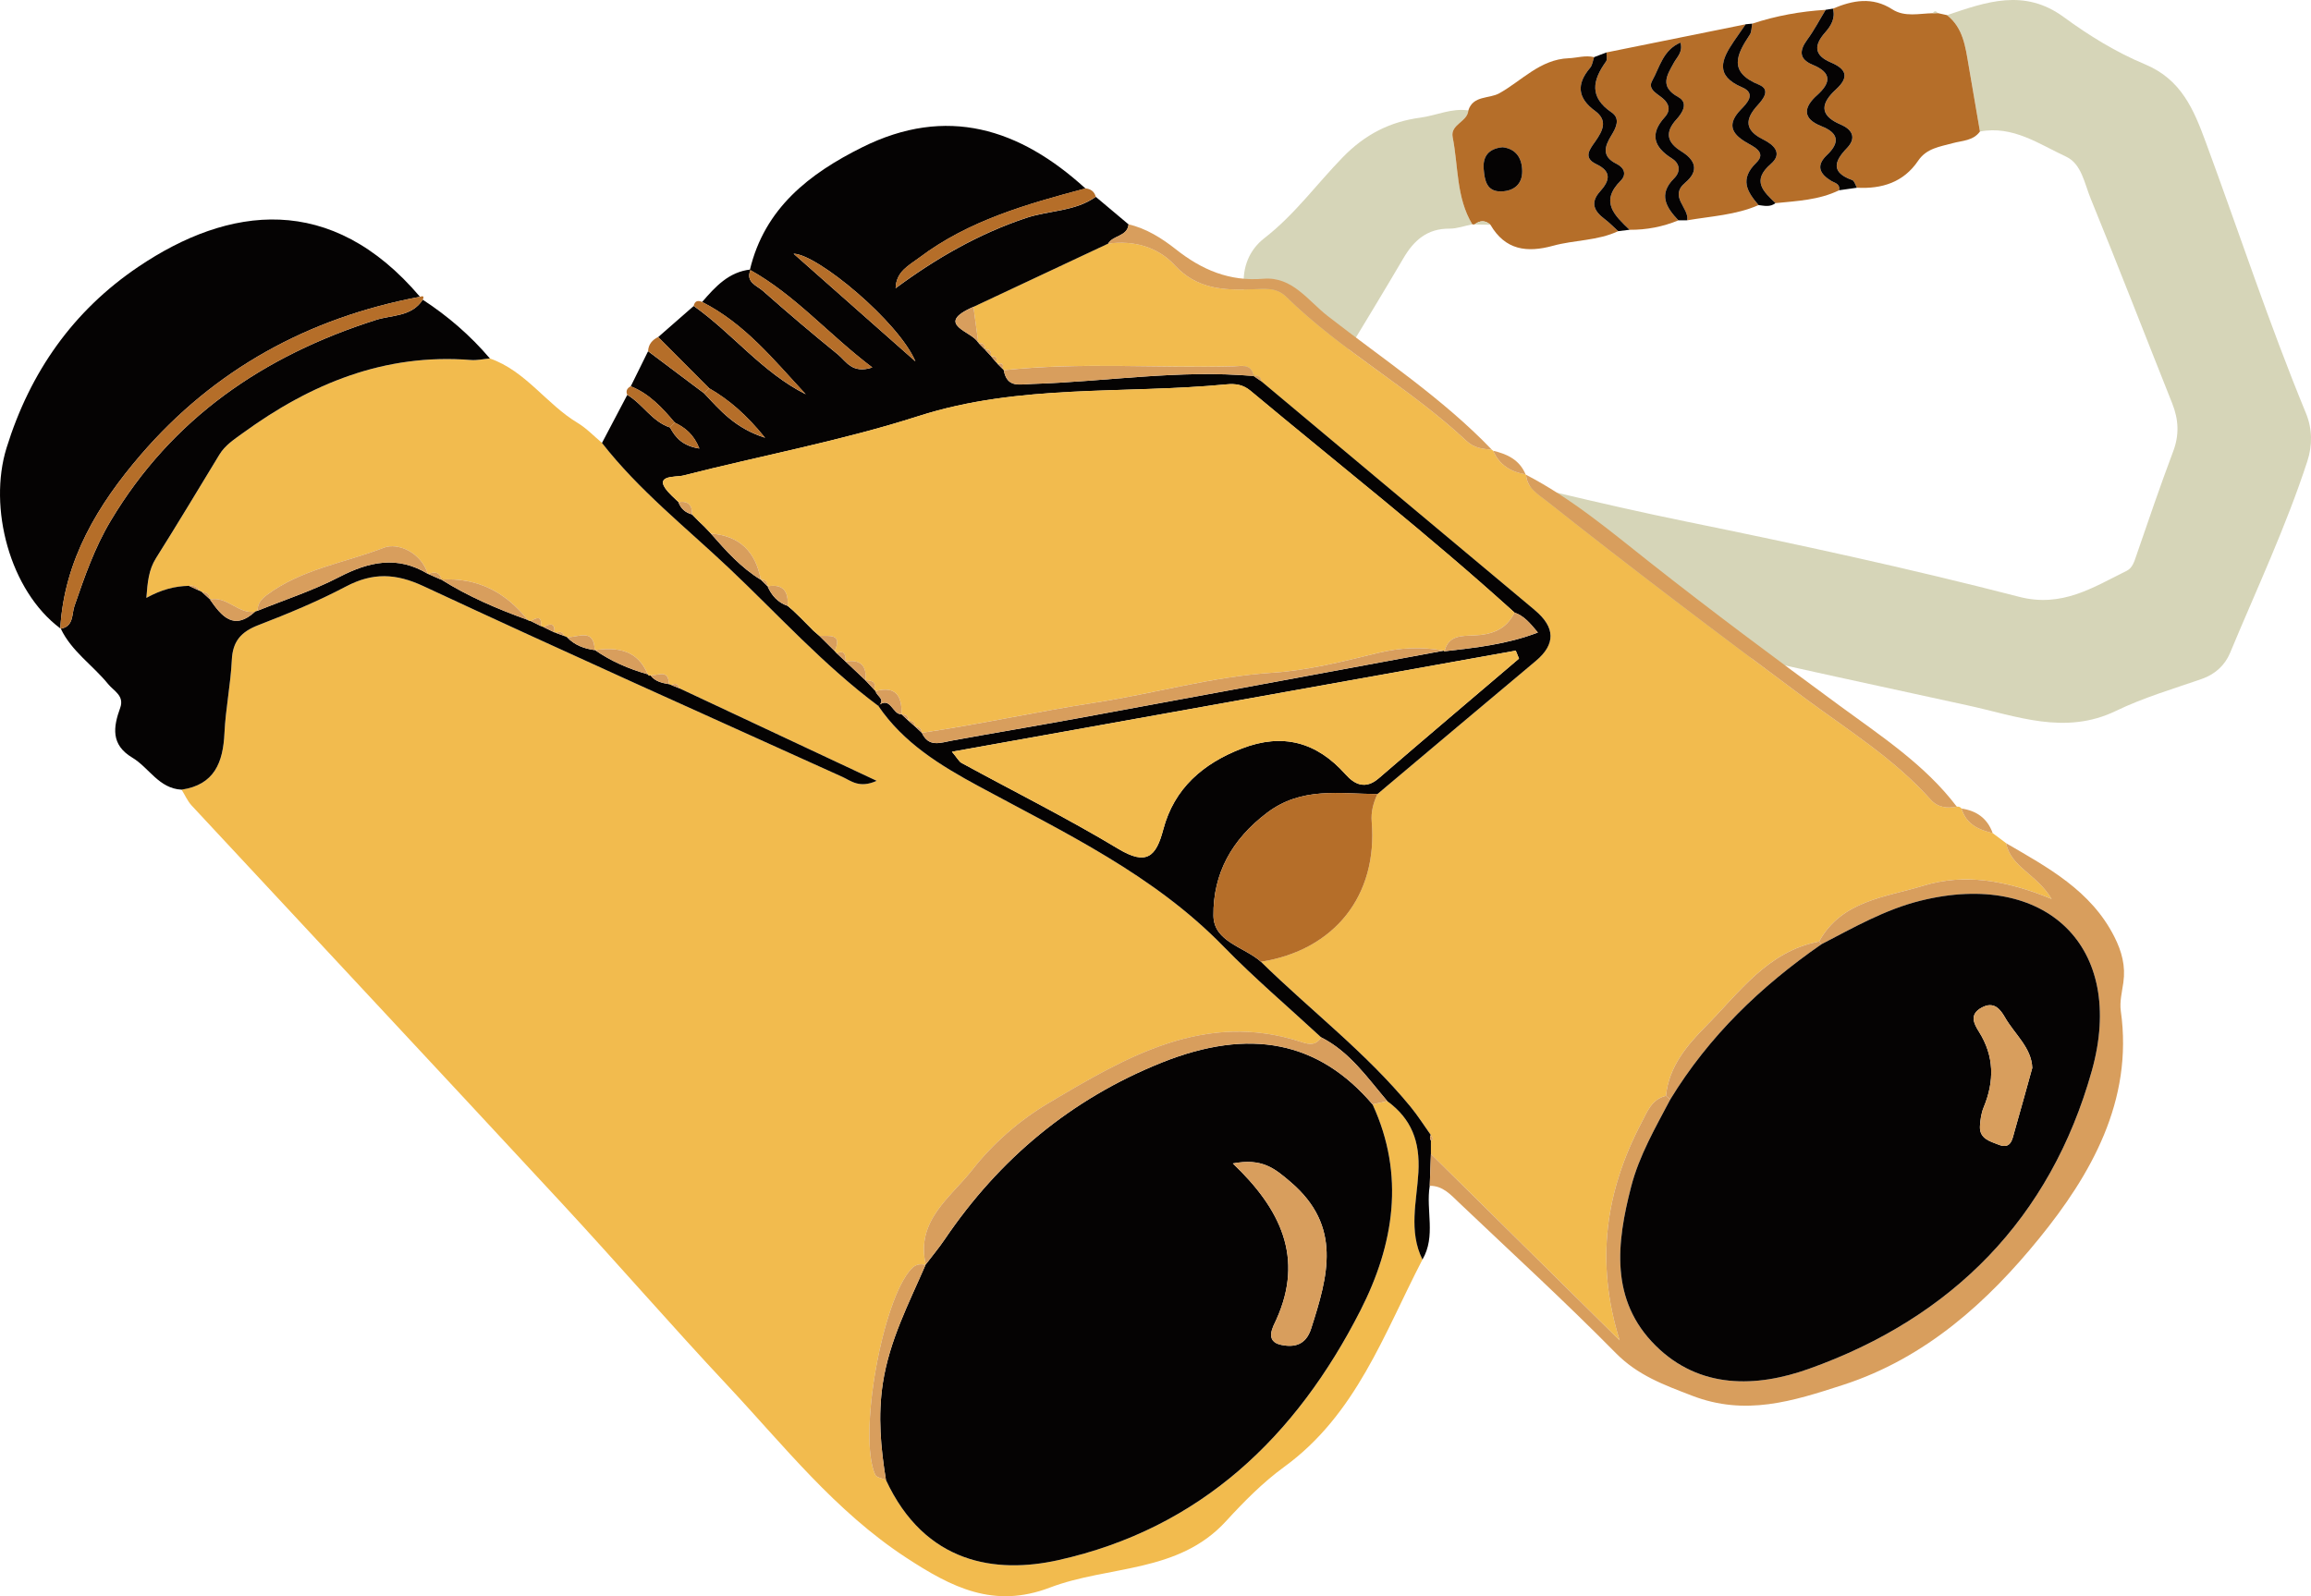 <?xml version="1.0" encoding="UTF-8"?>
<svg id="_レイヤー_1" data-name="レイヤー 1" xmlns="http://www.w3.org/2000/svg" viewBox="0 0 189.102 130.648">
  <defs>
    <style>
      .cls-1 {
        fill: #d89e5d;
      }

      .cls-1, .cls-2, .cls-3, .cls-4, .cls-5 {
        stroke-width: 0px;
      }

      .cls-2 {
        fill: #d6d5b8;
      }

      .cls-3 {
        fill: #b56e29;
      }

      .cls-4 {
        fill: #f2bb4e;
      }

      .cls-5 {
        fill: #050303;
      }
    </style>
  </defs>
  <g>
    <path class="cls-2" d="m159.318,1.24c3.2-1.081,6.322-2.214,9.557.16,2.055,1.509,4.29,2.883,6.635,3.859,2.985,1.242,3.997,3.708,4.984,6.383,2.725,7.387,5.183,14.874,8.186,22.158.539,1.308.543,2.654.124,3.943-1.747,5.372-4.156,10.483-6.321,15.689-.419,1.008-1.216,1.758-2.335,2.145-2.357.816-4.774,1.528-7.009,2.61-4.184,2.024-8.164.404-12.149-.456-14.433-3.117-28.839-6.356-43.253-9.559-1.433-.319-2.843-.684-4.312-.894-3.116-.444-4.812-2.987-6.803-5.05-.219-.227-.304-.61-.549-.78-4.126-2.857-4.68-6.976-4.263-11.54.192-2.102.156-4.249-.026-6.354-.15-1.735.483-3.14,1.682-4.068,2.466-1.91,4.274-4.422,6.413-6.619,1.815-1.864,3.855-2.906,6.34-3.237,1.315-.175,2.562-.802,3.932-.592-.066.945-1.491,1.134-1.283,2.189.473,2.391.282,4.934,1.605,7.133-.626.125-1.253.359-1.879.355-1.808-.012-2.901.958-3.757,2.419-1.587,2.707-3.221,5.386-4.844,8.072-.445.736-.485,1.339.166,2.062,1.454,1.614,2.859,3.28,4.167,5.013.626.83,1.323,1.289,2.322,1.517,7.102,1.618,14.162,3.431,21.297,4.885,9.138,1.862,18.251,3.833,27.275,6.166,3.498.905,6.043-.764,8.809-2.133.467-.231.617-.769.79-1.272.977-2.848,1.952-5.698,3.011-8.516.508-1.352.435-2.606-.087-3.914-2.229-5.59-4.399-11.205-6.677-16.775-.498-1.218-.747-2.833-1.998-3.413-2.22-1.03-4.361-2.572-7.054-2.061-.312-1.819-.625-3.637-.935-5.456-.255-1.5-.444-3.027-1.76-4.067Z"/>
    <path class="cls-3" d="m159.318,1.24c1.316,1.04,1.504,2.568,1.76,4.067.31,1.819.623,3.638.935,5.456-.551.768-1.46.743-2.238.958-1.048.29-2.129.413-2.818,1.434-1.196,1.771-2.964,2.319-5.006,2.211-.126-.216-.206-.564-.386-.628-1.753-.622-1.486-1.525-.437-2.613.857-.889.363-1.563-.509-1.932-1.849-.783-1.564-1.795-.376-2.883,1.118-1.023.813-1.671-.424-2.197-1.394-.592-1.404-1.405-.456-2.474.46-.519.844-1.152.62-1.933,1.625-.684,3.225-.991,4.854.056,1.022.657,2.197.341,3.317.32.135-.003.27-.007.404-.01.254.056.508.112.761.167Z"/>
    <path class="cls-3" d="m131.453,4.292c3.797-.768,7.594-1.537,11.39-2.304-.325.469-.653.935-.973,1.406-.997,1.467-1.578,2.794.677,3.752,1.206.512.387,1.321-.092,1.817-1.11,1.148-.837,1.938.427,2.686.607.359,1.71.817.837,1.665-1.394,1.355-.768,2.365.179,3.473-1.859.814-3.872.907-5.833,1.245.159-1.033-1.527-1.935-.169-3.077,1.143-.96.862-1.832-.317-2.562-1.157-.717-1.394-1.53-.389-2.63.444-.486,1.013-1.332.144-1.811-1.557-.859-.943-1.773-.36-2.825.254-.458.75-.87.533-1.638-1.436.607-1.703,2.039-2.314,3.123-.44.782.602,1.119,1.04,1.605.436.483.379.947-.002,1.366-1.268,1.396-.907,2.454.58,3.394.653.412.737,1.064.172,1.628-1.315,1.312-.645,2.379.352,3.432-1.279.527-2.611.782-3.994.772-1.203-1.159-2.457-2.287-.731-4.009.537-.536.269-1.091-.334-1.388-1.225-.602-.987-1.402-.425-2.321.373-.609.774-1.376.027-1.883-1.851-1.256-1.572-2.63-.461-4.172.122-.169.029-.492.036-.743Z"/>
    <path class="cls-3" d="m120.472,18.36c-1.323-2.199-1.132-4.742-1.605-7.133-.208-1.054,1.216-1.243,1.283-2.189.392-1.243,1.696-.936,2.533-1.403,1.842-1.027,3.34-2.775,5.672-2.868.694-.028,1.38-.263,2.085-.09-.104.295-.136.653-.326.876-1.135,1.334-1.033,2.478.4,3.523,1.084.79.624,1.635.034,2.487-.433.625-1.06,1.337.074,1.874,1.3.616,1.082,1.374.305,2.234-.814.901-.503,1.599.357,2.244.401.301.752.668,1.126,1.006-1.688.795-3.574.711-5.324,1.193-2.153.593-3.917.354-5.127-1.715-.43-.393-.868-.362-1.312-.025l-.175-.013Zm2.486-6.309c-1.153.106-1.644.753-1.551,1.799.08.901.226,1.863,1.465,1.818,1.027-.038,1.698-.609,1.686-1.667-.013-1.047-.499-1.821-1.6-1.949Z"/>
    <path class="cls-3" d="m143.377,1.938c1.953-.648,3.96-1.008,6.01-1.134-.495.814-.936,1.668-1.499,2.433-.673.915-.685,1.603.447,2.071,1.541.636,1.511,1.445.35,2.484-1.104.988-1.236,1.912.36,2.54,1.408.553,1.522,1.337.452,2.353-.909.863-.623,1.524.324,2.11.293.181.776.238.664.779-1.644.802-3.435.874-5.204,1.054-.993-.958-1.97-1.832-.387-3.199,1.038-.897.203-1.603-.632-2.017-1.509-.748-1.49-1.64-.456-2.779.471-.518,1.106-1.296.12-1.699-2.54-1.036-1.82-2.478-.745-4.093.159-.238.135-.598.195-.901Z"/>
    <path class="cls-5" d="m150.486,15.573c.112-.541-.372-.598-.664-.779-.947-.586-1.233-1.247-.324-2.11,1.071-1.016.956-1.8-.452-2.353-1.596-.627-1.464-1.552-.36-2.54,1.161-1.038,1.191-1.847-.35-2.484-1.132-.467-1.12-1.156-.447-2.071.563-.764,1.003-1.618,1.499-2.433.199-.032.397-.065.594-.097.223.781-.161,1.414-.621,1.933-.948,1.069-.938,1.882.456,2.474,1.237.525,1.542,1.173.424,2.197-1.188,1.087-1.473,2.1.376,2.883.873.369,1.366,1.043.509,1.932-1.049,1.088-1.316,1.991.437,2.613.18.064.26.412.387.628-.488.069-.976.137-1.463.206Z"/>
    <path class="cls-5" d="m143.377,1.938c-.061.303-.037.663-.195.901-1.075,1.615-1.795,3.057.745,4.093.987.403.351,1.181-.12,1.699-1.034,1.138-1.053,2.031.456,2.779.835.414,1.671,1.12.632,2.017-1.583,1.367-.606,2.242.386,3.2-.429.339-.91.219-1.384.159-.947-1.108-1.572-2.118-.179-3.473.873-.848-.23-1.306-.837-1.665-1.265-.747-1.537-1.538-.427-2.686.479-.496,1.298-1.304.092-1.817-2.255-.958-1.674-2.285-.677-3.752.32-.471.648-.937.973-1.406.179-.017.356-.033.534-.05Z"/>
    <path class="cls-5" d="m132.41,18.92c-.374-.337-.724-.705-1.126-1.006-.86-.644-1.171-1.343-.357-2.244.777-.86.995-1.618-.305-2.234-1.134-.537-.506-1.249-.074-1.874.59-.852,1.049-1.697-.034-2.487-1.434-1.045-1.535-2.189-.4-3.523.19-.223.221-.58.326-.876.338-.128.676-.257,1.013-.385-.007.251.085.574-.037.743-1.111,1.542-1.389,2.916.461,4.172.747.507.346,1.274-.027,1.883-.562.918-.8,1.718.425,2.321.604.297.871.852.334,1.388-1.726,1.723-.472,2.85.732,4.009-.31.037-.621.075-.932.113Z"/>
    <path class="cls-2" d="m158.556,1.073c-.135.003-.27.007-.404.01.13-.196.264-.218.404-.01Z"/>
    <path class="cls-5" d="m138.065,18.03c-.243.001-.487.003-.73.004-.997-1.053-1.667-2.121-.352-3.432.565-.564.48-1.216-.172-1.628-1.487-.94-1.848-1.998-.58-3.394.38-.419.437-.883.002-1.366-.438-.486-1.481-.823-1.04-1.605.611-1.085.878-2.516,2.314-3.123.217.767-.279,1.18-.533,1.638-.582,1.052-1.196,1.966.36,2.825.869.48.3,1.325-.144,1.811-1.005,1.1-.767,1.914.389,2.63,1.179.73,1.459,1.602.317,2.562-1.358,1.142.328,2.044.169,3.077Z"/>
    <path class="cls-5" d="m122.958,12.051c1.101.128,1.588.902,1.6,1.949.013,1.059-.658,1.629-1.686,1.667-1.239.046-1.386-.917-1.465-1.818-.093-1.046.398-1.692,1.551-1.799Z"/>
    <path class="cls-2" d="m121.959,18.398c-.437-.008-.874-.017-1.311-.025.444-.337.882-.368,1.311.025Z"/>
  </g>
  <g>
    <path class="cls-4" d="m116.395,103.093c-3.145,6.067-5.425,12.685-11.307,16.966-1.75,1.274-3.31,2.857-4.779,4.462-3.911,4.27-9.611,3.597-14.398,5.421-4.584,1.747-8.017.003-11.774-2.457-5.816-3.808-9.993-9.163-14.622-14.104-4.585-4.894-8.978-9.968-13.536-14.888-10.074-10.874-20.201-21.699-30.293-32.556-.344-.37-.553-.867-.826-1.304,2.687-.397,3.396-2.222,3.508-4.633.093-1.999.509-3.983.602-5.982.071-1.542.768-2.309,2.166-2.85,2.438-.943,4.869-1.948,7.177-3.165,2.189-1.155,4.071-1.084,6.346-.024,11.38,5.306,22.843,10.436,34.284,15.613.694.314,1.369.961,2.798.318-5.667-2.658-10.904-5.115-16.14-7.571-.121-.329-.318-.469-.653-.262l-.215-.081c-.016-1.262-.895-.697-1.502-.71-.109.045-.184.013-.226-.097-.829-1.986-2.456-2.234-4.313-1.978l-.029-.002c-.054-1.853-1.36-1.02-2.262-1.054l-.21-.096c-.144-.311-.356-.436-.683-.251l-.142-.048c.048-.847-.386-.707-.886-.433l-.218-.085c.091-.882-.348-.693-.832-.413-.097.007-.181-.024-.251-.091-1.804-2.281-4.115-3.475-7.066-3.301l.134-.084-.121.103c-.141-.656-.562-.68-1.082-.478l-.034-.01c-.574-1.785-2.478-2.573-3.592-2.14-3.215,1.248-6.763,1.749-9.617,3.899-.457.344-.721.708-.73,1.266l-.197.071c-1.378.228-2.284-1.304-3.686-.986l.149-.063-.157.038c-.016-.413-.248-.591-.644-.589l-.193-.107c-.199-.339-.492-.475-.879-.404-1.165.02-2.273.316-3.485.986.101-1.323.195-2.312.789-3.254,1.765-2.802,3.465-5.644,5.187-8.473.468-.768,1.19-1.233,1.9-1.75,5.571-4.054,11.624-6.555,18.675-5.994.514.041,1.041-.081,1.562-.127,2.931,1.021,4.616,3.74,7.177,5.275.728.437,1.331,1.083,1.991,1.632,3.01,3.862,6.847,6.897,10.375,10.229,4.034,3.81,7.762,7.962,12.238,11.295,0,0-.014-.014-.014-.014,2.069,3.05,5.085,4.893,8.246,6.602,7.035,3.804,14.303,7.239,20.013,13.105,2.535,2.605,5.319,4.968,7.99,7.441-.399.656-.934.607-1.584.392-7.939-2.621-14.396,1.236-20.752,5.006-2.338,1.387-4.537,3.304-6.206,5.443-1.75,2.243-4.653,4.154-3.813,7.752l-.018.034c-.447-.111-.815-.045-1.159.323-2.388,2.551-4.384,13.717-2.955,16.857.103.227.576.286.877.423,3.205,6.9,9.031,7.688,14.095,6.563,11.65-2.589,19.474-10.112,24.736-20.448,2.734-5.37,3.665-11.062.988-16.854.401-.091.803-.182,1.204-.273,1.977,1.457,2.692,3.288,2.547,5.839-.133,2.343-.82,4.813.331,7.131Z"/>
    <path class="cls-4" d="m163.055,68.191c.367.275.733.55,1.1.823.37,1.945,2.508,2.525,3.724,4.562-3.761-1.546-7.167-2.102-10.51-1.078-3.088.946-6.671,1.206-8.515,4.563-4.207.795-6.545,4.193-9.262,6.928-1.507,1.517-3.045,3.312-3.269,5.703-1.177.276-1.538,1.314-2.011,2.213-2.943,5.601-3.781,11.383-1.782,17.8-5.147-5.084-10.295-10.169-15.442-15.253,0-.369,0-.738,0-1.107.056-.043.167-.105.159-.125-.041-.114-.11-.218-.17-.325-.546-.768-1.05-1.571-1.646-2.299-3.628-4.427-8.188-7.894-12.249-11.877,6.024-.957,9.561-5.419,9.06-11.463-.068-.819.137-1.545.467-2.264,4.32-3.633,8.635-7.272,12.962-10.898q2.447-2.051-.078-4.153c-7.464-6.237-14.918-12.485-22.376-18.729-.057-.366-.253-.531-.629-.434.027-.065.053-.13.08-.196-.029.064-.059.129-.088.193-.159-1.029-.988-.813-1.617-.797-6.275.16-12.562-.348-18.828.322l-.111-.126c.12-.381-.015-.505-.39-.388l-.123-.14c.125-.378-.025-.524-.403-.477l-.038-.048c.067-.378-.093-.546-.473-.512l.125-.125-.142.105c.038-.373-.133-.541-.504-.511l.077-.153-.1.139c-.133-.984-.266-1.968-.4-2.951,3.671-1.724,7.343-3.448,11.014-5.172,2.104-.297,4.075.274,5.451,1.759,1.839,1.986,4.03,2.065,6.402,1.972.936-.036,1.919-.171,2.709.604,4.517,4.43,10.141,7.475,14.744,11.788.68.637,1.346.662,2.103.745,0,0,.1.08.1.08.51,1.159,1.443,1.736,2.655,1.931,0,0,.041.036.041.036.083,1.102.982,1.591,1.705,2.164,6.907,5.476,13.936,10.788,21.012,16.047,3.546,2.636,7.383,5.007,10.378,8.363.592.663,1.341.744,2.156.595.155-.023.281.026.379.147.375,1.273,1.388,1.738,2.551,2.014Z"/>
    <path class="cls-5" d="m90.668,19.945c-3.671,1.724-7.343,3.448-11.014,5.172-3.329,1.452-.023,2.007.399,2.952l.1-.139s-.077.153-.077.153c.168.17.336.341.504.511l.142-.105s-.125.125-.124.125c.158.171.315.341.472.512,0,0,.038.048.038.048.135.159.269.318.403.477,0,0,.123.14.124.139.13.129.26.259.389.389,0,0,.111.126.111.125.275,1.464,1.251,1.154,2.35,1.12,6.033-.186,12.037-1.188,18.094-.645.029-.064.059-.129.088-.193-.027.065-.053.13-.079.195.21.144.419.289.629.434,7.458,6.244,14.912,12.492,22.376,18.729q2.522,2.107.078,4.153c-4.327,3.625-8.642,7.264-12.962,10.898-3.09-.017-6.178-.621-9.023,1.525-2.892,2.182-4.434,4.977-4.394,8.43.025,2.151,2.532,2.55,3.89,3.773,4.06,3.983,8.621,7.45,12.249,11.877.596.727,1.1,1.531,1.646,2.298-.091.152-.088.302.01.451,0,.369,0,.738,0,1.106-.032.867-.064,1.735-.096,2.604-.33,1.999.525,4.115-.596,6.036-1.152-2.318-.465-4.788-.332-7.131.145-2.55-.57-4.382-2.547-5.839-1.633-1.917-3.073-4.033-5.411-5.218-2.671-2.473-5.455-4.836-7.99-7.44-5.71-5.867-12.978-9.301-20.013-13.105-3.161-1.709-6.177-3.552-8.246-6.602,1.027-.832,1.169.751,1.91.7l.029.025c.176.165.352.33.527.495l.167-.151-.157.161c.186.162.372.324.558.486l.134-.144-.14.138c.184.172.368.344.55.515.565,1.217,1.523.805,2.466.633,3.418-.624,6.846-1.192,10.264-1.82,9.99-1.836,19.977-3.691,29.964-5.538,0,0,.072.049.072.049,2.552-.294,5.108-.567,7.64-1.536-.657-.794-1.152-1.374-1.913-1.632-6.972-6.327-14.385-12.129-21.606-18.16-.598-.5-1.237-.587-1.948-.519-8.408.811-16.939-.06-25.226,2.601-6.29,2.02-12.839,3.228-19.256,4.865-.624.159-2.721-.114-.948,1.621.2.191.401.383.601.574l-.031-.018c.196.53.573.858,1.115,1.004l-.025-.029c.184.189.369.377.553.566l-.036-.035c.19.183.38.366.57.549l-.036-.035c.181.191.362.383.544.574l-.026-.02c1.23,1.399,2.465,2.793,4.082,3.773l.105-.149-.086.161c.174.172.348.343.523.515l.143-.088-.129.108c.334.751.84,1.324,1.641,1.593.149.128.298.256.446.384.206.198.412.397.618.595.151.153.302.305.453.458.199.2.397.4.596.6.163.142.326.283.489.425.418.414.835.829,1.253,1.243l.157.172c.247.231.494.463.741.694l-.015-.016c.544.514,1.087,1.027,1.631,1.541l-.013-.012c.239.256.479.511.718.767l.128.127c.053.406.87.675.217,1.208-4.476-3.333-8.204-7.485-12.238-11.295-3.528-3.332-7.365-6.367-10.375-10.229.69-1.311,1.381-2.623,2.071-3.934,1.271.752,2.022,2.186,3.496,2.67.455.849,1.05,1.511,2.404,1.723-.47-1.181-1.178-1.71-2.016-2.123-1.017-1.211-2.082-2.365-3.6-2.97.473-.958.945-1.915,1.417-2.872,1.53,1.151,3.061,2.3,4.592,3.449,1.299,1.387,2.538,2.856,4.981,3.634-1.544-1.902-2.941-3.106-4.573-4.049-1.391-1.397-2.782-2.794-4.173-4.192.969-.849,1.939-1.697,2.907-2.544,3.182,2.244,5.613,5.441,9.17,7.226-2.594-2.789-4.99-5.786-8.483-7.553,1.083-1.252,2.186-2.473,3.98-2.662-.473,1.032.502,1.316.995,1.752,2.01,1.778,4.057,3.518,6.142,5.207.669.542,1.144,1.608,2.811,1.063-3.572-2.7-6.301-5.928-10.018-7.992,1.206-5.047,4.862-7.878,9.194-10.034,6.91-3.44,12.877-1.539,18.265,3.373-4.792,1.282-9.565,2.619-13.609,5.675-.822.621-1.883,1.11-1.923,2.489,3.315-2.45,6.8-4.456,10.687-5.753,1.884-.629,3.99-.516,5.69-1.727.895.753,1.79,1.506,2.686,2.259-.108,1.008-1.288.879-1.681,1.584Zm33.628,33.961c-.089-.217-.178-.434-.267-.651-15.278,2.74-30.556,5.48-46.135,8.274.466.556.583.806.778.912,4.286,2.338,8.662,4.524,12.841,7.038,2.315,1.393,3.09.628,3.671-1.577.893-3.386,3.259-5.412,6.439-6.64,3.339-1.289,6.116-.533,8.476,2.116.752.844,1.638,1.258,2.719.324,3.808-3.286,7.649-6.535,11.478-9.797Zm-49.389-24.325c-1.371-3.241-8.018-8.78-9.969-8.814,3.473,3.071,6.721,5.943,9.969,8.814Z"/>
    <path class="cls-5" d="m4.932,51.433C.784,48.329-.974,41.538.533,36.668c1.934-6.246,5.478-11.25,10.789-14.833,7.401-4.993,15.77-6.113,23.044,2.456-9.094,1.708-16.821,5.926-22.852,12.941-3.492,4.061-6.255,8.603-6.581,14.2Z"/>
    <path class="cls-5" d="m40.089,29.339c-.521.046-1.048.168-1.562.127-7.051-.561-13.104,1.94-18.675,5.994-.71.517-1.432.981-1.9,1.75-1.721,2.829-3.422,5.671-5.187,8.473-.593.942-.688,1.931-.789,3.254,1.213-.67,2.32-.966,3.486-.986.293.135.586.27.878.405,0,0,.193.107.193.107.215.196.429.393.644.589l.157-.038s-.149.063-.148.063c.951,1.364,1.943,2.577,3.686.987,0,0,.197-.071.197-.071,2.23-.905,4.541-1.652,6.669-2.755,2.451-1.271,4.785-1.781,7.271-.269,0,0,.034.01.034.01.361.159.721.319,1.082.479l.121-.103s-.134.084-.134.083c2.217,1.396,4.611,2.414,7.065,3.302.07.068.154.098.252.091.278.137.555.275.832.414,0,0,.218.085.219.085.295.144.59.289.886.433,0,0,.142.048.143.047.228.083.455.167.682.252,0,0,.21.096.21.095.615.65,1.398.938,2.261,1.054,0,0,.029.002.029.002,1.319.919,2.773,1.542,4.313,1.978.042.11.117.142.226.097.381.489.936.612,1.501.71,0,0,.215.081.215.08.218.087.435.175.653.262,5.237,2.457,10.474,4.913,16.14,7.571-1.429.642-2.104-.004-2.798-.318-11.441-5.177-22.903-10.307-34.284-15.613-2.274-1.061-4.156-1.131-6.346.024-2.308,1.218-4.739,2.223-7.177,3.165-1.398.541-2.095,1.308-2.166,2.85-.093,1.999-.509,3.983-.602,5.982-.112,2.41-.821,4.236-3.508,4.633-1.859-.09-2.661-1.802-4.036-2.624-1.767-1.057-1.556-2.501-.988-4.069.362-1-.529-1.388-.982-1.947-1.252-1.545-2.992-2.674-3.877-4.535,1.073-.19.883-1.183,1.115-1.855.823-2.386,1.645-4.761,2.948-6.946,5.022-8.422,12.52-13.539,21.718-16.47,1.31-.418,2.933-.25,3.835-1.658,2.061,1.343,3.903,2.936,5.497,4.812Z"/>
    <path class="cls-1" d="m116.991,97.056c.032-.868.064-1.736.096-2.604,5.147,5.085,10.295,10.169,15.442,15.254-1.998-6.418-1.161-12.199,1.782-17.8.473-.899.834-1.937,2.011-2.213.115.101.231.202.348.302-1.216,2.311-2.544,4.597-3.198,7.131-1.186,4.598-1.757,9.291,2.008,13.021,3.597,3.564,8.234,3.425,12.534,1.894,11.756-4.188,19.771-12.332,23.152-24.39,2.848-10.157-3.77-16.473-14.016-13.928-2.918.725-5.478,2.202-8.103,3.561-.065-.074-.129-.148-.194-.222,1.844-3.357,5.428-3.616,8.515-4.562,3.343-1.024,6.749-.469,10.51,1.078-1.216-2.037-3.354-2.616-3.724-4.562,3.423,1.997,6.931,3.864,8.85,7.643.623,1.226.934,2.409.745,3.754-.109.774-.316,1.579-.21,2.331,1.046,7.381-2.494,13.469-6.682,18.622-4.176,5.14-9.247,9.784-16.04,11.987-4.149,1.345-7.992,2.567-12.352.887-2.296-.885-4.436-1.653-6.246-3.49-4.154-4.216-8.525-8.219-12.816-12.299-.686-.652-1.334-1.404-2.412-1.394Z"/>
    <path class="cls-1" d="m160.124,66.03c-.814.149-1.564.068-2.156-.595-2.995-3.356-6.832-5.727-10.378-8.363-7.076-5.259-14.104-10.571-21.012-16.047-.723-.573-1.623-1.062-1.705-2.164,3.707,1.922,6.875,4.596,10.127,7.165,5.087,4.018,10.291,7.882,15.516,11.723,3.37,2.477,7.001,4.839,9.607,8.281Z"/>
    <path class="cls-3" d="m34.592,24.527c-.902,1.407-2.525,1.24-3.835,1.658-9.197,2.931-16.696,8.049-21.718,16.47-1.303,2.185-2.125,4.56-2.948,6.946-.232.672-.042,1.665-1.115,1.855,0,0-.046-.025-.045-.024.327-5.597,3.091-10.139,6.582-14.2,6.032-7.015,13.759-11.233,22.852-12.941.247-.084.369-.051.226.236Z"/>
    <path class="cls-1" d="m90.668,19.945c.393-.706,1.572-.576,1.681-1.584,1.464.341,2.739,1.152,3.86,2.038,2.143,1.696,4.392,2.647,7.178,2.417,2.36-.195,3.644,1.795,5.236,3.036,4.562,3.557,9.424,6.754,13.456,10.962-.758-.083-1.424-.108-2.104-.745-4.603-4.313-10.227-7.358-14.744-11.788-.79-.775-1.774-.64-2.709-.604-2.372.092-4.563.014-6.402-1.972-1.376-1.486-3.347-2.057-5.451-1.759Z"/>
    <path class="cls-3" d="m89.663,16.101c-1.7,1.212-3.806,1.099-5.69,1.727-3.888,1.297-7.373,3.302-10.687,5.753.04-1.379,1.101-1.867,1.923-2.489,4.044-3.055,8.817-4.393,13.609-5.675.43.046.727.254.844.683Z"/>
    <path class="cls-3" d="m57.45,24.711c3.493,1.767,5.889,4.764,8.483,7.553-3.557-1.785-5.988-4.981-9.17-7.226.087-.411.337-.474.687-.327Z"/>
    <path class="cls-3" d="m53.856,27.583c1.391,1.397,2.782,2.794,4.173,4.192-.136.138-.272.276-.408.414-1.531-1.149-3.061-2.298-4.591-3.449.031-.562.345-.919.826-1.157Z"/>
    <path class="cls-3" d="m54.824,34.985c-1.474-.487-2.225-1.921-3.496-2.672-.144-.331-.002-.547.285-.701,1.517.606,2.582,1.759,3.599,2.971-.129.134-.259.269-.389.403Z"/>
    <path class="cls-1" d="m163.055,68.191c-1.163-.276-2.177-.741-2.551-2.014,1.238.181,2.123.808,2.551,2.014Z"/>
    <path class="cls-1" d="m124.833,38.824c-1.212-.195-2.145-.772-2.655-1.931,1.159.267,2.162.748,2.655,1.931Z"/>
    <path class="cls-5" d="m112.313,90.395c2.677,5.793,1.746,11.485-.988,16.855-5.262,10.336-13.086,17.859-24.736,20.448-5.064,1.125-10.89.337-14.095-6.563-.428-2.637-.67-5.231-.25-7.946.54-3.489,2.125-6.513,3.488-9.656,0,0,.018-.034.018-.035.52-.685,1.074-1.347,1.556-2.058,4.466-6.595,10.333-11.487,17.732-14.459,7.233-2.906,12.87-1.751,17.276,3.416Zm-11.434,4.833c3.935,3.745,5.826,7.732,3.569,12.758-.262.583-1.024,1.814.422,2.1,1.011.2,1.977.034,2.416-1.338,1.376-4.296,2.566-8.381-1.688-12.008-1.305-1.113-2.321-1.967-4.719-1.512Z"/>
    <path class="cls-1" d="m112.313,90.395c-4.406-5.167-10.043-6.322-17.276-3.416-7.399,2.973-13.266,7.865-17.732,14.459-.482.711-1.036,1.373-1.556,2.058-.839-3.597,2.064-5.508,3.814-7.751,1.669-2.139,3.868-4.056,6.206-5.443,6.356-3.77,12.813-7.627,20.752-5.006.65.215,1.185.264,1.584-.392,2.338,1.185,3.778,3.301,5.411,5.218-.401.091-.802.182-1.204.273Z"/>
    <path class="cls-1" d="m75.732,103.532c-1.362,3.144-2.948,6.168-3.488,9.656-.42,2.715-.178,5.309.25,7.946-.301-.137-.773-.196-.876-.423-1.43-3.14.567-14.306,2.955-16.857.345-.368.712-.433,1.159-.323Z"/>
    <path class="cls-1" d="m35.009,46.968c-2.486-1.512-4.82-1.002-7.271.269-2.127,1.103-4.439,1.851-6.669,2.755.008-.558.273-.921.73-1.266,2.854-2.15,6.402-2.651,9.617-3.899,1.115-.433,3.019.355,3.592,2.14Z"/>
    <path class="cls-1" d="m43.177,50.739c-2.455-.887-4.848-1.905-7.065-3.302,2.95-.174,5.262,1.021,7.065,3.302Z"/>
    <path class="cls-1" d="m53.003,55.189c-1.54-.436-2.994-1.059-4.313-1.978,1.857-.256,3.483-.008,4.313,1.978Z"/>
    <path class="cls-1" d="m20.872,50.063c-1.742,1.59-2.734.377-3.686-.987,1.401-.317,2.308,1.214,3.686.987Z"/>
    <path class="cls-1" d="m48.661,53.209c-.863-.117-1.646-.405-2.261-1.054.901.034,2.207-.798,2.261,1.054Z"/>
    <path class="cls-1" d="m54.731,55.996c-.566-.098-1.12-.22-1.501-.71.606.013,1.485-.552,1.501.71Z"/>
    <path class="cls-1" d="m45.365,51.761c-.295-.145-.59-.289-.886-.433.499-.274.934-.414.886.433Z"/>
    <path class="cls-1" d="m44.261,51.243c-.277-.138-.554-.276-.832-.414.484-.28.924-.468.832.414Z"/>
    <path class="cls-1" d="m36.125,47.456c-.36-.16-.721-.32-1.082-.479.52-.201.94-.177,1.082.479Z"/>
    <path class="cls-1" d="m16.341,48.356c-.292-.135-.585-.27-.878-.405.387-.071.679.066.878.405Z"/>
    <path class="cls-1" d="m17.178,49.052c-.214-.196-.429-.393-.644-.589.396-.003.627.176.644.589Z"/>
    <path class="cls-1" d="m46.19,52.06c-.227-.084-.454-.168-.682-.252.326-.185.538-.06.682.252Z"/>
    <path class="cls-1" d="m55.599,56.338c-.217-.088-.435-.175-.653-.262.335-.207.532-.066.653.262Z"/>
    <path class="cls-3" d="m103.183,78.721c-1.357-1.223-3.864-1.622-3.89-3.773-.04-3.452,1.502-6.248,4.394-8.43,2.845-2.146,5.933-1.542,9.023-1.525-.33.718-.535,1.445-.467,2.264.501,6.044-3.036,10.506-9.06,11.463Z"/>
    <path class="cls-1" d="m136.323,89.693c.224-2.392,1.762-4.186,3.269-5.703,2.717-2.735,5.055-6.133,9.262-6.928.064.073.129.147.194.221-4.953,3.431-9.22,7.531-12.377,12.711-.117-.1-.233-.2-.348-.302Z"/>
    <path class="cls-1" d="m102.58,30.778c-6.057-.543-12.062.459-18.094.645-1.1.034-2.075.344-2.35-1.12,6.266-.67,12.552-.162,18.827-.322.63-.016,1.458-.231,1.617.797Z"/>
    <path class="cls-1" d="m80.054,28.069c-.423-.945-3.728-1.5-.399-2.952.133.984.266,1.968.399,2.952Z"/>
    <path class="cls-1" d="m103.218,31.214c-.209-.145-.419-.29-.629-.434.376-.097.571.068.629.434Z"/>
    <path class="cls-1" d="m82.025,30.178c-.129-.13-.259-.259-.389-.389.374-.116.509.008.389.389Z"/>
    <path class="cls-1" d="m81.512,29.65c-.134-.159-.268-.318-.403-.477.378-.047.527.099.403.477Z"/>
    <path class="cls-1" d="m81.071,29.125c-.157-.171-.314-.342-.472-.512.379-.034.539.134.472.512Z"/>
    <path class="cls-1" d="m80.581,28.593c-.168-.17-.336-.341-.504-.511.37-.03.541.138.504.511Z"/>
    <path class="cls-1" d="m117.088,93.347c-.098-.148-.101-.299-.01-.451.06.108.129.212.17.326.007.02-.103.082-.16.125Z"/>
    <path class="cls-4" d="m67.054,52.046c-.163-.142-.326-.283-.489-.425-.199-.2-.397-.4-.596-.6-.151-.153-.302-.305-.453-.457-.206-.198-.412-.397-.618-.595-.149-.128-.298-.256-.447-.384.068-1.165-.356-1.822-1.641-1.593l.129-.108s-.143.088-.143.088c.011-.36-.161-.534-.523-.514l.086-.161s-.105.149-.104.149c-.424-2.271-1.718-3.601-4.082-3.773,0,0,.026.02.026.02-.181-.191-.362-.383-.544-.574,0,0,.036.035.035.035-.19-.183-.38-.366-.57-.549,0,0,.036.035.036.035-.185-.189-.369-.377-.553-.566,0,0,.025.029.025.029.022-.772-.332-1.126-1.115-1.004,0,0,.031.018.031.018-.2-.191-.401-.383-.601-.574-1.773-1.736.324-1.462.948-1.621,6.417-1.637,12.966-2.845,19.256-4.865,8.287-2.661,16.817-1.789,25.226-2.601.71-.069,1.35.019,1.948.519,7.221,6.031,14.634,11.833,21.606,18.16-.668,1.402-1.875,1.814-3.318,1.875-.987.041-2.086-.027-2.408,1.294,0,0-.072-.049-.073-.05-1.811-.331-3.572-.248-5.39.194-2.841.69-5.723,1.429-8.622,1.615-4.933.317-9.663,1.704-14.509,2.447-4.724.724-9.424,1.777-14.173,2.47-.033-.331-.214-.506-.55-.515l.14-.138s-.134.144-.134.144c-.027-.345-.211-.509-.558-.485l.157-.161s-.167.151-.167.15c.007-.36-.167-.526-.528-.494,0,0-.029-.025-.028-.025.051-1.474-.448-2.335-2.114-1.894,0,0-.128-.127-.128-.127.218-.685-.246-.729-.718-.766l.013.012c.118-1.214-.426-1.728-1.631-1.541,0,0,.015.016.015.015-.026-.468-.015-.974-.741-.694,0,0-.157-.172-.156-.173.638-1.48-.457-1.21-1.254-1.243Z"/>
    <path class="cls-4" d="m124.296,53.906c-3.829,3.263-7.67,6.511-11.478,9.797-1.082.933-1.968.519-2.719-.324-2.36-2.649-5.137-3.406-8.476-2.116-3.18,1.228-5.546,3.253-6.439,6.64-.581,2.205-1.356,2.97-3.671,1.577-4.179-2.514-8.555-4.7-12.841-7.038-.195-.106-.311-.356-.778-.912,15.579-2.794,30.857-5.534,46.135-8.274.089.217.178.434.267.651Z"/>
    <path class="cls-1" d="m75.432,59.98c4.75-.693,9.45-1.745,14.175-2.47,4.846-.743,9.577-2.13,14.509-2.447,2.899-.187,5.781-.925,8.622-1.615,1.818-.442,3.578-.525,5.39-.194-9.987,1.848-19.974,3.703-29.964,5.539-3.417.628-6.846,1.196-10.264,1.82-.943.172-1.901.584-2.468-.634Z"/>
    <path class="cls-3" d="m74.908,29.581c-3.248-2.872-6.496-5.743-9.969-8.814,1.952.034,8.599,5.573,9.969,8.814Z"/>
    <path class="cls-3" d="m61.361,22.08c3.716,2.065,6.445,5.292,10.018,7.992-1.667.544-2.143-.522-2.811-1.063-2.085-1.689-4.132-3.429-6.142-5.207-.493-.436-1.468-.72-.995-1.752,0,0-.069.031-.069.031Z"/>
    <path class="cls-1" d="m118.2,53.304c.322-1.322,1.421-1.253,2.408-1.294,1.443-.061,2.651-.472,3.318-1.875.762.259,1.256.839,1.913,1.632-2.531.97-5.088,1.243-7.64,1.536Z"/>
    <path class="cls-1" d="m58.173,43.673c2.364.172,3.658,1.502,4.082,3.773-1.618-.98-2.852-2.374-4.082-3.773Z"/>
    <path class="cls-3" d="m58.029,31.774c1.632.942,3.029,2.147,4.573,4.049-2.442-.778-3.681-2.248-4.981-3.634.136-.138.272-.276.408-.414Z"/>
    <path class="cls-1" d="m71.653,56.562c1.665-.441,2.165.42,2.114,1.894-.741.051-.883-1.532-1.91-.7,0,0,.014.014.014.014.653-.533-.164-.802-.217-1.208Z"/>
    <path class="cls-3" d="m55.213,34.582c.838.413,1.546.942,2.016,2.123-1.354-.212-1.949-.874-2.404-1.723.129-.132.259-.266.388-.4Z"/>
    <path class="cls-1" d="m69.19,54.14c1.205-.186,1.749.327,1.631,1.541-.544-.514-1.087-1.027-1.631-1.541Z"/>
    <path class="cls-1" d="m62.811,47.992c1.285-.229,1.709.428,1.641,1.593-.801-.269-1.307-.842-1.641-1.593Z"/>
    <path class="cls-1" d="m67.054,52.046c.796.032,1.892-.237,1.254,1.243-.418-.414-.836-.829-1.254-1.243Z"/>
    <path class="cls-1" d="m55.514,41.099c.782-.122,1.137.232,1.115,1.004-.542-.145-.919-.474-1.115-1.004Z"/>
    <path class="cls-1" d="m70.807,55.669c.472.037.937.081.718.766-.24-.255-.479-.511-.718-.766Z"/>
    <path class="cls-1" d="m68.464,53.461c.726-.28.715.226.741.694-.247-.231-.494-.463-.741-.694Z"/>
    <path class="cls-1" d="m56.604,42.074c.184.189.369.377.553.566-.184-.189-.369-.377-.553-.566Z"/>
    <path class="cls-1" d="m54.944,40.544c.2.191.401.382.601.574-.2-.191-.401-.382-.601-.574Z"/>
    <path class="cls-1" d="m57.121,42.605c.19.183.38.366.57.549-.19-.183-.38-.366-.57-.549Z"/>
    <path class="cls-1" d="m57.655,43.119c.181.191.362.382.544.574-.181-.191-.362-.382-.544-.574Z"/>
    <path class="cls-1" d="m62.274,47.457c.362-.019.534.154.523.514-.174-.171-.349-.343-.523-.514Z"/>
    <path class="cls-1" d="m64.898,49.968c.206.198.412.397.618.595-.206-.198-.412-.397-.618-.595Z"/>
    <path class="cls-1" d="m65.969,51.021c.199.2.397.4.596.6-.199-.2-.397-.4-.596-.6Z"/>
    <path class="cls-1" d="m73.795,58.481c.36-.032.534.135.528.494-.176-.165-.352-.33-.528-.494Z"/>
    <path class="cls-1" d="m74.332,58.986c.347-.023.531.141.558.485-.186-.162-.372-.324-.558-.485Z"/>
    <path class="cls-1" d="m74.884,59.465c.336.009.517.184.551.516-.184-.172-.368-.344-.551-.516Z"/>
    <path class="cls-5" d="m136.67,89.994c3.157-5.18,7.424-9.28,12.377-12.711,2.625-1.358,5.185-2.836,8.103-3.561,10.246-2.545,16.864,3.772,14.016,13.928-3.381,12.058-11.396,20.202-23.152,24.39-4.3,1.532-8.937,1.67-12.534-1.894-3.765-3.73-3.195-8.424-2.008-13.021.654-2.534,1.982-4.82,3.198-7.131Zm29.624-2.583c-.054-1.654-1.441-2.755-2.237-4.145-.389-.68-.908-1.326-1.89-.801-1.036.554-.665,1.3-.243,1.969,1.27,2.011,1.277,4.064.391,6.207-.195.472-.271,1.013-.301,1.528-.061,1.037.824,1.244,1.522,1.522,1.034.412,1.125-.457,1.311-1.105.48-1.671.938-3.348,1.447-5.175Z"/>
    <path class="cls-1" d="m100.879,95.228c2.398-.455,3.415.4,4.719,1.512,4.254,3.627,3.063,7.712,1.688,12.008-.439,1.372-1.405,1.538-2.416,1.338-1.447-.286-.684-1.517-.422-2.1,2.257-5.026.367-9.013-3.569-12.758Z"/>
    <path class="cls-1" d="m166.294,87.411c-.509,1.827-.967,3.505-1.447,5.175-.186.648-.277,1.517-1.311,1.105-.698-.278-1.583-.485-1.522-1.522.031-.515.106-1.056.301-1.528.886-2.144.879-4.196-.391-6.207-.423-.669-.794-1.415.243-1.969.982-.525,1.501.121,1.89.801.796,1.39,2.183,2.491,2.237,4.145Z"/>
  </g>
</svg>
